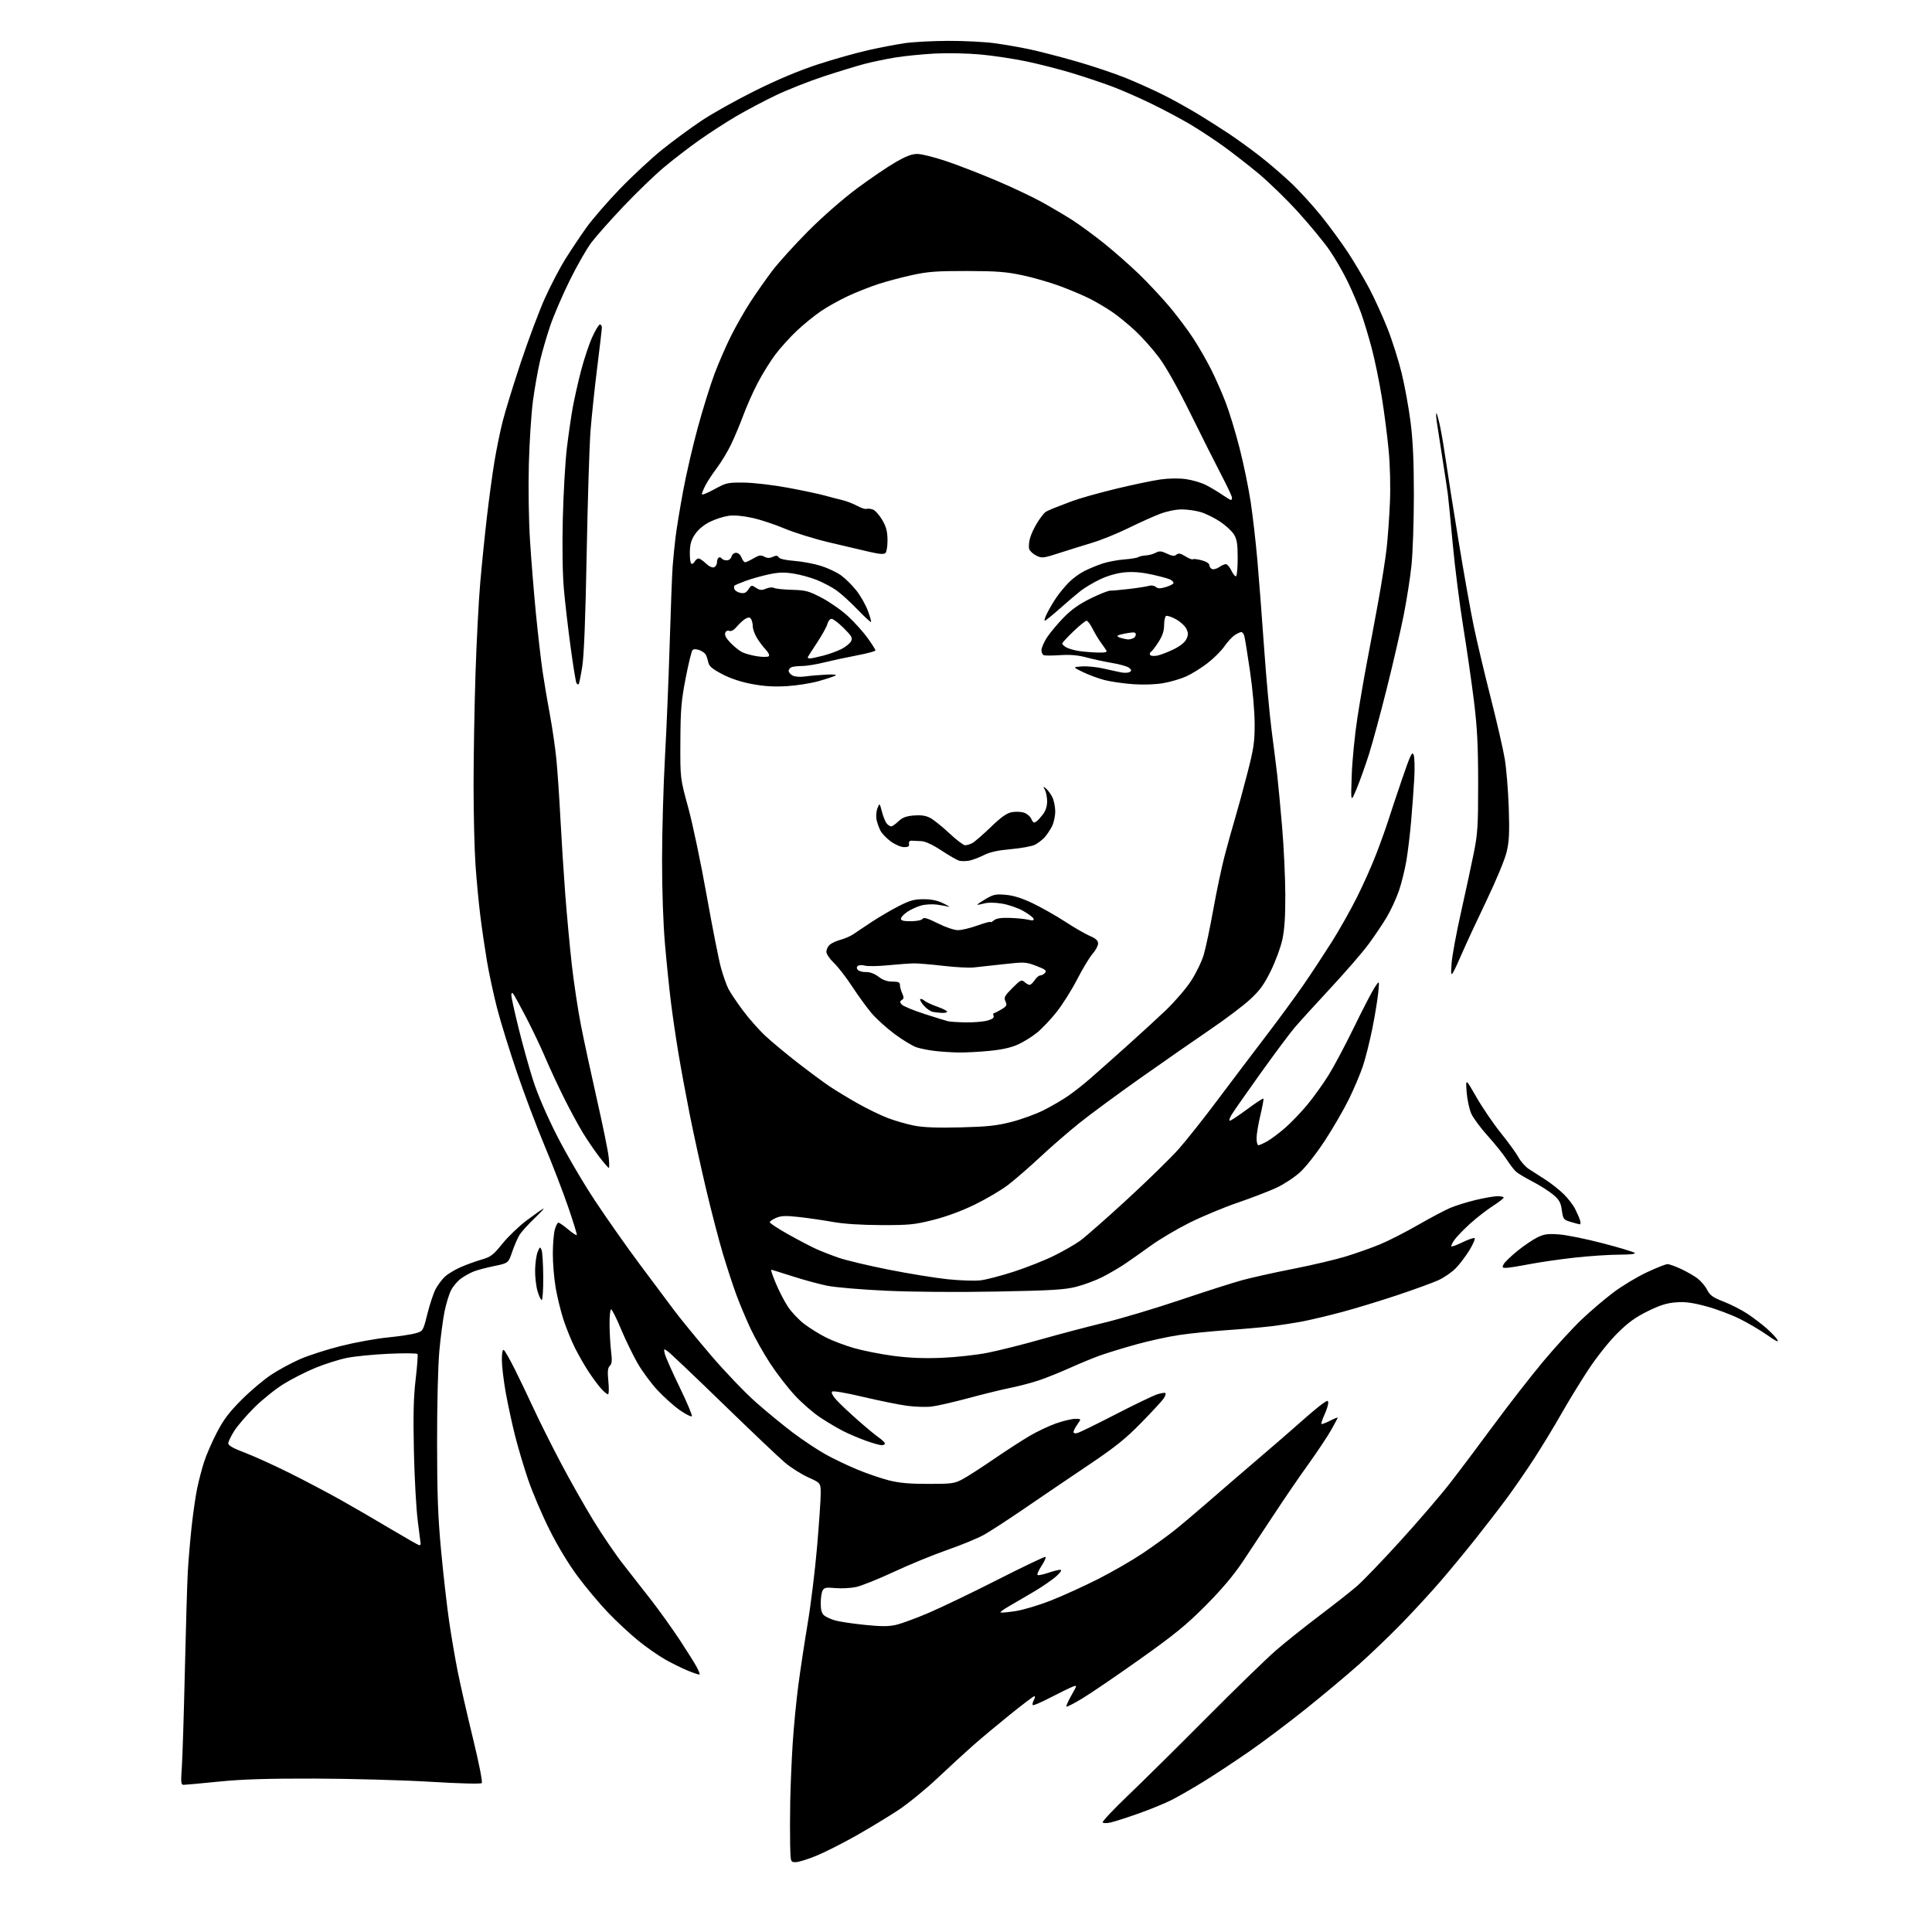 <?xml version="1.0" encoding="UTF-8" standalone="no"?>
<svg 
  version="1.1" 
  xmlns="http://www.w3.org/2000/svg" 
  xmlns:xlink="http://www.w3.org/1999/xlink" 
  xmlns:svg="http://www.w3.org/2000/svg"
  xmlns:rdf="http://www.w3.org/1999/02/22-rdf-syntax-ns#"
  xmlns:cc="http://creativecommons.org/ns#"
  xmlns:dc="http://purl.org/dc/elements/1.1/"
  viewBox="0 0 1024 1024"
  width="1024"
  height="1024"
>
<style>svg {background-color: white; }</style>"
<path stroke="none" fill="black" fill-rule="evenodd" d="M421.75,986.98C419.00,987.00 419.00,987.00 418.79,977.75C418.68,972.66 418.70,962.20 418.84,954.50C418.99,946.80 419.56,933.30 420.11,924.50C420.67,915.70 422.01,901.75 423.09,893.50C424.17,885.25 426.42,870.40 428.08,860.50C429.75,850.60 431.98,832.38 433.05,820.00C434.11,807.62 434.99,794.92 434.99,791.76C435.00,786.02 435.00,786.02 428.35,783.01C424.70,781.35 419.19,777.87 416.10,775.27C413.02,772.67 398.28,758.68 383.36,744.19C368.43,729.69 355.20,717.13 353.96,716.26C351.75,714.71 351.72,714.74 352.38,717.59C352.75,719.19 356.27,727.13 360.21,735.23C364.15,743.33 367.06,750.27 366.69,750.65C366.31,751.02 363.53,749.63 360.52,747.56C357.50,745.48 352.19,740.77 348.72,737.08C345.24,733.40 340.36,726.81 337.87,722.44C335.38,718.07 331.41,709.89 329.06,704.25C326.71,698.61 324.38,694.00 323.89,694.00C323.40,694.00 323.04,697.71 323.08,702.25C323.13,706.79 323.50,713.20 323.91,716.49C324.49,721.14 324.33,722.81 323.22,723.92C322.10,725.04 321.93,726.90 322.45,732.18C322.82,735.93 322.73,739.00 322.25,739.00C321.77,739.00 320.23,737.76 318.83,736.25C317.43,734.74 314.48,730.80 312.28,727.50C310.07,724.20 306.70,718.35 304.78,714.50C302.85,710.65 300.11,703.90 298.67,699.50C297.23,695.10 295.37,687.50 294.53,682.62C293.69,677.73 293.00,669.63 293.01,664.62C293.01,659.60 293.48,653.81 294.05,651.75C294.63,649.69 295.48,648.00 295.95,648.00C296.42,648.00 298.71,649.59 301.04,651.53C303.36,653.48 305.46,654.87 305.70,654.63C305.95,654.39 303.84,647.52 301.02,639.37C298.21,631.22 292.59,616.66 288.55,607.02C284.50,597.39 277.96,580.05 274.02,568.50C270.08,556.95 265.33,541.60 263.47,534.40C261.62,527.19 259.19,515.94 258.09,509.40C256.99,502.85 255.41,492.10 254.59,485.50C253.76,478.90 252.62,466.89 252.05,458.81C251.47,450.73 251.00,431.61 251.00,416.31C251.00,401.02 251.46,374.55 252.01,357.50C252.56,340.45 253.69,318.62 254.52,309.00C255.35,299.38 256.95,283.62 258.07,274.00C259.19,264.38 260.98,251.19 262.05,244.70C263.12,238.21 265.10,228.53 266.46,223.20C267.81,217.86 272.14,203.82 276.07,192.00C280.01,180.18 285.72,164.94 288.77,158.14C291.83,151.35 296.76,141.90 299.75,137.14C302.73,132.39 307.72,124.93 310.84,120.57C313.95,116.21 321.90,107.03 328.50,100.18C335.10,93.33 345.23,83.92 351.00,79.28C356.77,74.63 366.23,67.69 372.00,63.85C377.77,60.01 390.60,52.85 400.50,47.94C412.30,42.09 423.70,37.32 433.60,34.09C441.90,31.38 453.84,28.02 460.12,26.61C466.41,25.20 475.14,23.52 479.53,22.88C483.91,22.24 494.25,21.69 502.50,21.66C510.75,21.63 521.77,22.18 527.00,22.89C532.23,23.59 540.70,25.06 545.83,26.16C550.96,27.25 562.18,30.16 570.76,32.62C579.35,35.09 591.19,39.08 597.08,41.49C602.98,43.90 611.84,47.91 616.79,50.39C621.74,52.88 629.94,57.43 635.03,60.52C640.11,63.60 647.69,68.42 651.88,71.23C656.07,74.04 663.23,79.24 667.78,82.78C672.34,86.32 679.67,92.61 684.08,96.76C688.50,100.91 695.76,108.85 700.23,114.40C704.70,119.96 711.16,128.78 714.58,134.00C717.99,139.22 723.04,147.78 725.80,153.00C728.56,158.22 732.86,167.68 735.36,174.00C737.87,180.32 741.26,191.00 742.90,197.73C744.54,204.45 746.67,216.15 747.63,223.73C748.89,233.62 749.38,244.54 749.38,262.50C749.37,276.25 748.81,292.90 748.13,299.50C747.45,306.10 745.57,318.11 743.96,326.18C742.35,334.26 738.36,351.58 735.08,364.68C731.81,377.78 727.57,393.45 725.66,399.50C723.75,405.55 720.78,413.88 719.06,418.00C715.93,425.50 715.93,425.50 716.44,411.00C716.72,403.02 718.07,389.30 719.44,380.50C720.80,371.70 723.09,358.43 724.51,351.00C725.94,343.57 728.62,329.18 730.48,319.00C732.33,308.82 734.35,296.00 734.96,290.50C735.57,285.00 736.35,274.20 736.68,266.50C737.04,258.13 736.79,247.07 736.05,239.00C735.37,231.57 733.72,218.75 732.38,210.50C731.05,202.25 728.62,190.48 726.98,184.34C725.35,178.20 722.83,169.87 721.38,165.84C719.92,161.80 716.79,154.45 714.42,149.50C712.04,144.55 707.69,136.99 704.74,132.70C701.79,128.41 694.31,119.33 688.13,112.51C681.95,105.70 672.37,96.38 666.85,91.81C661.33,87.24 652.92,80.71 648.16,77.29C643.40,73.87 635.67,68.80 631.00,66.01C626.33,63.23 617.10,58.30 610.50,55.08C603.90,51.85 594.23,47.62 589.00,45.68C583.77,43.74 574.31,40.58 567.96,38.66C561.61,36.74 550.94,34.01 544.24,32.59C537.54,31.18 526.54,29.51 519.78,28.89C512.91,28.25 502.22,28.03 495.50,28.38C488.90,28.73 479.45,29.67 474.50,30.48C469.55,31.29 462.12,32.84 458.00,33.93C453.88,35.03 444.20,37.99 436.50,40.52C428.80,43.05 417.44,47.54 411.26,50.49C405.07,53.45 395.62,58.45 390.26,61.59C384.89,64.74 376.06,70.45 370.62,74.29C365.19,78.13 356.75,84.63 351.86,88.73C346.97,92.83 337.36,102.10 330.50,109.34C323.63,116.58 315.97,125.20 313.48,128.50C310.98,131.80 305.83,140.80 302.03,148.50C298.22,156.20 293.57,167.00 291.69,172.50C289.80,178.00 287.32,186.55 286.17,191.50C285.02,196.45 283.36,205.90 282.47,212.50C281.59,219.10 280.62,234.18 280.30,246.00C279.97,258.47 280.23,275.48 280.92,286.50C281.57,296.95 283.00,314.50 284.08,325.50C285.17,336.50 286.75,350.23 287.60,356.00C288.45,361.77 290.20,372.12 291.49,379.00C292.77,385.88 294.30,396.45 294.90,402.50C295.49,408.55 296.44,422.50 297.01,433.50C297.58,444.50 298.73,462.50 299.56,473.50C300.39,484.50 301.97,501.45 303.05,511.16C304.14,520.87 306.35,535.50 307.96,543.66C309.57,551.82 313.37,569.45 316.40,582.82C319.44,596.20 322.22,609.81 322.59,613.07C322.96,616.33 323.00,619.00 322.69,619.00C322.37,619.00 320.13,616.41 317.70,613.25C315.27,610.09 311.35,604.35 308.99,600.50C306.64,596.65 302.13,588.33 298.97,582.00C295.82,575.67 291.35,566.07 289.05,560.65C286.75,555.23 282.15,545.56 278.82,539.15C275.49,532.74 272.37,527.07 271.88,526.55C271.35,525.98 271.01,526.37 271.02,527.55C271.03,528.62 272.76,536.48 274.87,545.00C276.98,553.52 280.42,565.90 282.53,572.50C284.90,579.93 289.70,591.10 295.15,601.84C299.99,611.38 309.10,626.95 315.40,636.45C321.70,645.95 332.35,661.10 339.08,670.11C345.80,679.13 354.04,690.16 357.40,694.62C360.75,699.09 369.51,709.79 376.86,718.39C384.20,726.99 394.92,738.18 400.68,743.26C406.44,748.34 415.35,755.65 420.49,759.51C425.63,763.36 433.24,768.42 437.40,770.75C441.56,773.08 449.14,776.71 454.24,778.83C459.33,780.95 466.88,783.54 471.00,784.59C476.56,786.01 481.99,786.50 492.00,786.50C504.31,786.50 505.90,786.29 510.00,784.11C512.48,782.80 519.90,778.03 526.50,773.51C533.10,769.00 541.73,763.40 545.68,761.08C549.63,758.76 555.93,755.77 559.68,754.45C563.43,753.13 567.99,752.03 569.82,752.02C573.14,752.00 573.14,752.00 571.07,754.90C569.93,756.50 569.00,758.33 569.00,758.97C569.00,759.71 569.82,759.89 571.25,759.47C572.49,759.10 581.60,754.62 591.50,749.53C601.40,744.43 611.22,739.70 613.32,739.03C615.42,738.35 617.39,738.06 617.70,738.37C618.02,738.68 617.59,739.96 616.77,741.22C615.94,742.47 610.59,748.27 604.88,754.10C596.46,762.70 591.11,766.98 576.50,776.80C566.60,783.45 551.52,793.68 543.00,799.52C534.48,805.36 524.80,811.64 521.50,813.49C518.20,815.33 509.44,818.94 502.04,821.51C494.63,824.09 481.91,829.31 473.75,833.12C465.60,836.92 456.61,840.53 453.78,841.14C450.95,841.75 446.01,842.01 442.80,841.72C437.83,841.27 436.82,841.46 435.99,843.03C435.44,844.04 435.00,847.08 435.00,849.78C435.00,853.23 435.52,855.13 436.75,856.17C437.71,856.98 440.30,858.17 442.50,858.83C444.70,859.48 451.75,860.55 458.16,861.20C467.18,862.12 470.99,862.12 474.99,861.19C477.84,860.53 485.64,857.66 492.33,854.80C499.03,851.94 515.45,844.04 528.83,837.24C542.20,830.44 553.56,825.02 554.07,825.19C554.57,825.36 553.64,827.52 552.00,830.00C550.36,832.48 549.47,834.65 550.02,834.84C550.58,835.02 553.13,834.46 555.69,833.59C558.26,832.71 561.06,832.01 561.93,832.03C562.98,832.05 562.33,833.14 560.00,835.31C558.08,837.10 552.67,840.84 548.00,843.62C543.33,846.40 537.33,849.91 534.67,851.42C532.02,852.94 530.04,854.38 530.29,854.62C530.53,854.86 534.05,854.56 538.11,853.95C542.18,853.34 550.67,850.80 557.00,848.30C563.33,845.81 574.58,840.69 582.00,836.93C589.42,833.17 600.00,827.07 605.50,823.39C611.00,819.71 618.65,814.18 622.50,811.11C626.35,808.04 634.67,801.01 641.00,795.49C647.33,789.97 658.80,780.08 666.50,773.52C674.20,766.96 684.33,758.19 689.00,754.03C693.67,749.87 698.96,745.43 700.75,744.16C703.71,742.07 704.00,742.03 703.98,743.68C703.97,744.68 703.06,747.48 701.96,749.90C700.86,752.32 700.15,754.49 700.39,754.72C700.62,754.95 702.65,754.20 704.90,753.05C707.16,751.90 709.00,751.15 709.00,751.38C709.00,751.62 707.44,754.57 705.53,757.94C703.63,761.31 698.21,769.44 693.50,776.00C688.78,782.56 680.71,794.36 675.55,802.22C670.39,810.07 662.87,821.43 658.84,827.47C653.78,835.02 647.61,842.34 639.00,851.00C628.70,861.35 622.54,866.37 604.02,879.52C591.65,888.29 577.97,897.62 573.60,900.24C569.24,902.86 565.47,904.80 565.21,904.55C564.96,904.30 566.16,901.61 567.87,898.57C570.99,893.05 570.99,893.05 568.43,894.03C567.02,894.56 561.85,897.09 556.92,899.65C552.00,902.21 547.71,904.05 547.40,903.74C547.09,903.43 547.34,902.23 547.95,901.09C548.57,899.94 548.70,899.00 548.25,899.00C547.80,899.00 542.04,903.35 535.46,908.66C528.88,913.97 520.12,921.28 516.00,924.91C511.88,928.53 503.32,936.38 497.00,942.35C490.68,948.31 481.23,956.02 476.00,959.47C470.77,962.92 460.73,969.00 453.69,972.98C446.64,976.96 437.19,981.74 432.69,983.59C428.18,985.45 423.26,986.97 421.75,986.98zM588.74,965.93C586.58,966.43 584.75,966.41 584.44,965.90C584.14,965.41 590.10,959.07 597.69,951.82C605.29,944.57 624.10,925.96 639.50,910.47C654.90,894.98 671.53,878.83 676.45,874.59C681.37,870.34 691.72,862.08 699.45,856.24C707.18,850.39 716.05,843.41 719.16,840.73C722.27,838.05 732.62,827.28 742.16,816.80C751.69,806.32 763.56,792.51 768.52,786.12C773.49,779.73 784.02,765.73 791.92,755.00C799.83,744.27 811.60,729.17 818.08,721.42C824.56,713.68 833.71,703.71 838.41,699.26C843.10,694.81 850.67,688.38 855.22,684.96C859.78,681.54 867.69,676.77 872.82,674.37C877.95,671.97 882.90,670.00 883.82,670.01C884.74,670.02 887.97,671.17 890.99,672.58C894.01,673.98 897.95,676.25 899.75,677.62C901.54,678.99 903.83,681.70 904.83,683.66C906.33,686.59 907.86,687.68 913.64,689.92C917.48,691.42 923.13,694.31 926.19,696.34C929.25,698.37 933.84,701.87 936.40,704.12C938.95,706.37 941.53,709.11 942.12,710.22C942.86,711.61 941.19,710.82 936.85,707.74C933.36,705.26 926.76,701.36 922.20,699.08C917.63,696.79 909.53,693.76 904.20,692.34C896.76,690.36 893.03,689.88 888.14,690.28C883.33,690.66 879.66,691.83 873.17,695.05C866.58,698.32 862.80,701.08 856.98,706.91C852.67,711.22 846.13,719.46 841.83,726.00C837.67,732.33 831.20,742.90 827.46,749.50C823.71,756.10 817.30,766.65 813.23,772.93C809.16,779.22 802.64,788.67 798.76,793.93C794.87,799.20 787.40,808.90 782.15,815.50C776.91,822.10 768.55,832.23 763.58,838.00C758.61,843.77 749.36,853.83 743.02,860.35C736.68,866.87 726.36,876.77 720.08,882.35C713.80,887.93 701.20,898.47 692.08,905.78C682.96,913.08 669.42,923.26 662.00,928.40C654.58,933.54 643.75,940.68 637.94,944.27C632.13,947.85 624.48,952.25 620.94,954.04C617.40,955.83 609.55,959.04 603.50,961.18C597.45,963.33 590.81,965.46 588.74,965.93zM97.35,946.00C95.92,946.00 95.80,944.88 96.37,936.75C96.73,931.66 97.45,908.60 97.98,885.50C98.51,862.40 99.21,838.77 99.54,833.00C99.87,827.23 100.76,816.65 101.53,809.49C102.30,802.34 103.62,793.12 104.48,788.99C105.33,784.87 106.97,778.58 108.11,775.00C109.24,771.42 112.26,764.46 114.81,759.52C118.41,752.53 121.32,748.65 127.97,741.98C132.66,737.26 139.76,731.26 143.75,728.63C147.73,726.00 154.68,722.25 159.18,720.30C163.69,718.35 173.36,715.24 180.69,713.40C188.01,711.55 199.07,709.53 205.25,708.91C211.44,708.29 218.24,707.27 220.37,706.64C224.23,705.50 224.24,705.48 226.52,696.41C227.77,691.40 229.70,685.55 230.81,683.41C231.91,681.26 234.10,678.29 235.66,676.80C237.22,675.32 240.97,673.02 244.00,671.69C247.03,670.36 252.03,668.54 255.13,667.64C260.15,666.19 261.37,665.26 266.31,659.15C269.36,655.37 275.15,649.83 279.18,646.82C283.20,643.81 287.18,641.00 288.00,640.57C288.82,640.13 286.75,642.42 283.39,645.64C280.03,648.86 276.46,652.78 275.47,654.34C274.47,655.90 272.70,659.95 271.53,663.34C269.41,669.50 269.41,669.50 261.94,671.03C257.83,671.87 252.90,673.18 250.98,673.94C249.07,674.70 246.03,676.40 244.24,677.72C242.45,679.04 240.12,681.80 239.07,683.86C238.02,685.92 236.47,690.95 235.63,695.05C234.79,699.15 233.54,708.58 232.86,716.00C232.15,723.77 231.64,744.34 231.66,764.50C231.68,792.23 232.13,804.22 233.82,822.20C234.99,834.69 236.89,851.34 238.03,859.20C239.18,867.07 241.24,879.12 242.61,886.00C243.99,892.88 247.61,908.78 250.67,921.34C253.95,934.83 255.86,944.54 255.33,945.07C254.80,945.60 243.60,945.32 227.96,944.37C213.41,943.50 185.97,942.74 167.00,942.69C141.33,942.63 128.21,943.05 115.73,944.31C106.51,945.24 98.24,946.00 97.35,946.00zM370.80,887.53C370.61,887.72 367.95,886.86 364.89,885.62C361.84,884.38 356.39,881.71 352.80,879.70C349.20,877.69 342.71,873.17 338.38,869.66C334.05,866.16 326.80,859.42 322.28,854.70C317.76,849.98 310.50,841.31 306.14,835.44C301.28,828.89 295.48,819.29 291.17,810.63C287.29,802.86 282.27,791.10 280.01,784.50C277.75,777.90 274.60,767.33 273.00,761.00C271.41,754.67 269.18,744.36 268.05,738.08C266.92,731.79 266.00,724.00 266.00,720.77C266.00,716.98 266.37,715.11 267.03,715.52C267.60,715.87 270.24,720.51 272.90,725.83C275.56,731.15 280.12,740.67 283.04,747.00C285.96,753.33 292.33,766.04 297.18,775.26C302.04,784.48 309.86,798.30 314.55,805.96C319.24,813.63 326.33,824.03 330.29,829.06C334.26,834.09 341.04,842.77 345.36,848.35C349.68,853.93 356.48,863.45 360.47,869.50C364.45,875.55 368.48,882.00 369.43,883.84C370.37,885.68 370.99,887.34 370.80,887.53zM222.25,819.00C222.66,819.00 222.98,818.66 222.96,818.25C222.93,817.84 222.24,812.33 221.41,806.00C220.59,799.67 219.67,783.02 219.37,769.00C218.96,749.80 219.19,740.41 220.31,731.00C221.12,724.12 221.57,718.13 221.29,717.67C221.01,717.22 214.20,717.15 206.14,717.52C198.09,717.89 188.12,718.86 184.00,719.68C179.88,720.50 172.37,722.86 167.33,724.93C162.28,727.00 154.63,730.87 150.33,733.54C146.02,736.20 139.07,741.78 134.88,745.94C130.69,750.10 125.86,755.73 124.13,758.45C122.41,761.17 121.00,764.13 121.00,765.02C121.00,766.16 123.67,767.66 129.75,769.95C134.56,771.77 145.25,776.62 153.50,780.73C161.75,784.84 174.12,791.37 181.00,795.24C187.88,799.11 199.80,806.04 207.50,810.64C215.20,815.23 221.84,819.00 222.25,819.00zM467.25,765.98C466.29,765.97 462.57,764.92 459.00,763.64C455.43,762.37 450.02,760.08 447.00,758.55C443.98,757.02 438.49,753.77 434.81,751.34C431.13,748.91 425.10,743.68 421.40,739.71C417.71,735.75 411.82,728.15 408.33,722.84C404.83,717.52 400.02,708.97 397.64,703.84C395.25,698.70 391.89,690.66 390.17,685.96C388.44,681.27 385.26,671.54 383.10,664.34C380.95,657.15 376.92,641.64 374.15,629.88C371.38,618.12 367.52,600.49 365.57,590.69C363.62,580.90 360.92,566.28 359.57,558.19C358.22,550.11 356.43,537.88 355.58,531.00C354.73,524.12 353.32,510.40 352.46,500.50C351.50,489.53 350.89,471.96 350.91,455.50C350.92,440.65 351.61,416.35 352.44,401.50C353.27,386.65 354.40,359.43 354.95,341.00C355.51,322.57 356.21,304.12 356.53,300.00C356.84,295.88 357.54,288.90 358.08,284.50C358.62,280.10 360.41,269.23 362.05,260.34C363.69,251.45 367.23,236.15 369.92,226.34C372.60,216.53 376.58,203.78 378.76,198.00C380.94,192.22 384.86,183.22 387.48,178.00C390.10,172.78 394.71,164.69 397.73,160.04C400.75,155.39 405.96,147.97 409.31,143.54C412.66,139.12 421.27,129.61 428.45,122.41C436.10,114.74 446.79,105.40 454.29,99.82C461.32,94.59 470.54,88.33 474.78,85.91C480.60,82.58 483.46,81.53 486.49,81.61C488.70,81.67 495.45,83.38 501.50,85.41C507.55,87.44 519.39,92.02 527.81,95.59C536.23,99.15 547.26,104.36 552.31,107.16C557.36,109.96 564.65,114.27 568.50,116.74C572.35,119.22 579.77,124.66 585.00,128.84C590.23,133.02 598.49,140.28 603.37,144.97C608.25,149.66 615.65,157.55 619.81,162.50C623.96,167.45 629.71,175.10 632.56,179.50C635.42,183.90 639.66,191.29 641.98,195.93C644.30,200.56 647.77,208.44 649.68,213.43C651.60,218.42 654.89,229.25 657.00,237.50C659.12,245.75 661.76,258.57 662.88,266.00C664.00,273.43 665.60,287.38 666.44,297.00C667.28,306.62 668.89,327.55 670.01,343.50C671.13,359.45 672.94,379.25 674.03,387.50C675.12,395.75 676.44,406.32 676.98,411.00C677.51,415.68 678.67,428.05 679.56,438.50C680.45,448.95 681.20,464.93 681.24,474.00C681.28,485.71 680.83,492.68 679.67,498.00C678.78,502.12 676.01,509.62 673.52,514.66C669.89,522.01 667.70,525.01 662.42,529.85C658.80,533.17 649.34,540.30 641.40,545.69C633.46,551.09 616.96,562.56 604.73,571.19C592.51,579.82 577.77,590.67 572.00,595.30C566.23,599.94 556.84,608.08 551.15,613.41C545.46,618.73 537.81,625.36 534.15,628.14C530.49,630.92 522.55,635.59 516.50,638.53C509.57,641.90 501.43,644.89 494.50,646.62C484.66,649.09 481.77,649.37 467.00,649.32C456.43,649.29 447.27,648.70 441.50,647.66C436.55,646.78 428.51,645.60 423.64,645.06C416.53,644.26 414.11,644.34 411.39,645.48C409.53,646.26 408.00,647.31 408.00,647.82C408.00,648.33 412.40,651.21 417.77,654.22C423.14,657.24 429.78,660.71 432.52,661.95C435.26,663.19 440.65,665.30 444.50,666.63C448.35,667.97 460.27,670.81 471.00,672.94C481.73,675.07 495.82,677.36 502.33,678.03C508.84,678.71 516.65,678.96 519.69,678.61C522.73,678.25 530.70,676.17 537.40,673.99C544.10,671.81 553.62,668.05 558.54,665.62C563.47,663.20 569.75,659.59 572.50,657.61C575.25,655.63 586.44,645.79 597.36,635.75C608.28,625.71 620.60,613.67 624.74,609.00C628.87,604.33 638.15,592.62 645.35,583.00C652.56,573.38 664.13,558.08 671.07,549.00C678.00,539.92 687.07,527.55 691.22,521.50C695.37,515.45 702.00,505.37 705.95,499.11C709.90,492.84 715.86,482.26 719.20,475.61C722.54,468.95 727.17,458.55 729.49,452.50C731.82,446.45 734.71,438.35 735.93,434.50C737.14,430.65 740.43,420.80 743.24,412.60C747.62,399.85 748.48,398.05 749.27,400.10C749.77,401.42 749.91,407.23 749.57,413.00C749.23,418.77 748.48,428.90 747.91,435.50C747.33,442.10 746.22,451.36 745.43,456.08C744.64,460.79 742.87,467.98 741.49,472.04C740.10,476.10 737.19,482.42 735.02,486.08C732.85,489.74 728.43,496.29 725.21,500.64C721.98,504.99 712.85,515.51 704.92,524.03C696.99,532.55 688.42,541.99 685.88,545.01C683.34,548.03 675.22,558.94 667.84,569.25C660.47,579.57 653.63,589.35 652.66,591.00C651.68,592.65 651.32,594.00 651.86,594.00C652.39,594.00 656.51,591.27 661.01,587.93C665.51,584.59 669.39,582.05 669.62,582.28C669.85,582.52 669.13,586.49 668.03,591.10C666.92,595.72 666.01,601.19 666.01,603.25C666.00,605.31 666.44,607.00 666.97,607.00C667.50,607.00 669.60,606.07 671.64,604.92C673.67,603.78 677.94,600.58 681.13,597.81C684.32,595.03 689.64,589.49 692.95,585.48C696.27,581.47 701.31,574.44 704.17,569.85C707.03,565.26 713.09,553.85 717.64,544.50C722.19,535.15 727.08,525.70 728.51,523.50C731.12,519.50 731.12,519.50 730.51,526.00C730.17,529.58 728.77,538.12 727.40,544.98C726.02,551.84 723.77,560.84 722.39,564.98C721.01,569.12 717.67,577.00 714.98,582.51C712.29,588.01 706.55,597.91 702.23,604.51C697.69,611.45 692.09,618.57 688.94,621.41C685.95,624.11 680.35,627.78 676.50,629.56C672.65,631.34 663.42,634.89 656.00,637.44C648.58,639.99 637.10,644.77 630.50,648.06C623.90,651.35 614.67,656.81 610.00,660.19C605.33,663.58 599.02,668.01 596.00,670.04C592.98,672.07 587.64,675.17 584.14,676.93C580.65,678.69 574.49,680.98 570.46,682.01C564.29,683.59 557.57,683.99 528.31,684.55C507.53,684.94 483.95,684.77 469.80,684.12C456.49,683.51 442.69,682.34 438.30,681.44C434.01,680.55 425.73,678.30 419.90,676.42C414.08,674.54 409.06,673.00 408.75,673.00C408.45,673.00 409.56,676.26 411.23,680.25C412.89,684.24 415.79,689.82 417.66,692.66C419.54,695.49 423.45,699.61 426.35,701.80C429.25,703.99 434.39,707.18 437.77,708.88C441.14,710.59 447.81,713.11 452.59,714.50C457.37,715.88 466.73,717.74 473.39,718.62C481.89,719.74 489.52,720.06 499.00,719.68C506.43,719.39 517.36,718.19 523.29,717.03C529.22,715.86 542.05,712.65 551.79,709.88C561.53,707.12 576.70,703.12 585.50,700.99C594.30,698.86 612.30,693.48 625.50,689.03C638.70,684.58 653.55,679.84 658.50,678.49C663.45,677.14 675.60,674.44 685.50,672.50C695.40,670.56 708.00,667.58 713.50,665.89C719.00,664.20 727.10,661.32 731.50,659.50C735.90,657.68 744.90,653.09 751.50,649.30C758.10,645.50 765.83,641.41 768.68,640.20C771.53,638.99 777.61,637.10 782.18,636.01C786.76,634.91 791.96,634.01 793.75,634.01C795.54,634.00 797.00,634.34 796.99,634.75C796.99,635.16 794.36,637.19 791.16,639.25C787.96,641.31 782.58,645.50 779.19,648.56C775.81,651.62 772.09,655.47 770.91,657.12C769.74,658.77 769.00,660.34 769.27,660.61C769.54,660.87 772.28,659.86 775.35,658.35C778.43,656.84 781.24,655.91 781.61,656.28C781.98,656.64 780.76,659.45 778.90,662.52C777.04,665.59 773.79,669.90 771.67,672.10C769.56,674.30 765.28,677.24 762.16,678.63C759.05,680.02 749.30,683.56 740.50,686.50C731.70,689.44 718.65,693.42 711.50,695.34C704.35,697.26 694.84,699.53 690.36,700.38C685.88,701.22 678.46,702.37 673.86,702.93C669.26,703.49 658.77,704.42 650.54,704.99C642.31,705.56 630.84,706.72 625.04,707.58C619.24,708.43 608.88,710.70 602.00,712.62C595.12,714.54 586.57,717.17 583.00,718.45C579.42,719.73 572.31,722.66 567.19,724.97C562.07,727.27 554.78,730.21 550.99,731.50C547.19,732.79 540.36,734.61 535.80,735.53C531.23,736.45 521.13,738.92 513.34,741.02C505.56,743.12 496.78,745.13 493.83,745.50C490.88,745.87 484.89,745.67 480.52,745.07C476.16,744.46 465.68,742.33 457.24,740.33C448.13,738.17 441.54,737.06 441.01,737.60C440.48,738.13 441.42,739.93 443.31,742.00C445.06,743.93 450.10,748.69 454.50,752.58C458.90,756.47 463.96,760.66 465.75,761.90C467.54,763.13 469.00,764.56 469.00,765.07C469.00,765.58 468.21,765.99 467.25,765.98zM287.13,689.00C286.65,689.00 285.64,686.86 284.88,684.25C284.12,681.64 283.55,676.58 283.62,673.00C283.69,669.42 284.30,665.15 284.98,663.50C286.12,660.74 286.29,660.66 287.04,662.50C287.49,663.60 287.89,670.01 287.93,676.75C287.97,683.49 287.61,689.00 287.13,689.00zM798.21,672.00C796.25,672.00 796.08,671.72 796.98,670.03C797.56,668.95 800.84,665.79 804.27,663.01C807.70,660.23 812.46,657.00 814.85,655.84C818.49,654.07 820.37,653.82 826.46,654.28C830.46,654.58 840.87,656.70 849.61,658.99C858.35,661.27 865.93,663.56 866.45,664.07C867.04,664.64 863.85,665.00 858.16,665.00C853.07,665.00 842.52,665.70 834.71,666.56C826.89,667.42 816.00,668.99 810.50,670.06C805.00,671.12 799.47,672.00 798.21,672.00zM837.32,648.92C836.87,648.88 834.70,648.30 832.51,647.64C828.71,646.50 828.48,646.20 827.81,641.47C827.23,637.38 826.44,635.93 823.30,633.26C821.21,631.48 816.35,628.38 812.50,626.37C808.65,624.37 804.66,622.00 803.63,621.11C802.60,620.23 800.31,617.25 798.53,614.50C796.75,611.75 792.24,606.12 788.50,602.00C784.77,597.88 780.85,592.57 779.79,590.22C778.74,587.86 777.64,582.69 777.34,578.72C776.81,571.50 776.81,571.50 782.52,581.50C785.67,587.00 791.49,595.55 795.47,600.50C799.45,605.45 803.69,611.31 804.90,613.52C806.12,615.73 808.55,618.46 810.30,619.59C812.06,620.72 815.98,623.24 819.00,625.18C822.02,627.12 826.39,630.56 828.71,632.82C831.02,635.07 833.78,638.62 834.83,640.71C835.88,642.79 837.06,645.51 837.44,646.75C837.82,647.99 837.77,648.97 837.32,648.92zM509.00,597.54C523.31,597.18 528.25,596.66 536.07,594.65C541.33,593.31 548.98,590.52 553.07,588.47C557.16,586.41 562.98,583.03 566.00,580.95C569.02,578.88 574.25,574.78 577.62,571.84C580.99,568.90 589.53,561.33 596.60,555.00C603.68,548.67 613.25,539.90 617.87,535.50C622.49,531.10 628.47,524.17 631.16,520.09C633.84,516.02 636.92,509.72 637.99,506.09C639.07,502.47 641.36,491.62 643.08,482.00C644.80,472.38 647.52,459.55 649.10,453.50C650.69,447.45 653.14,438.68 654.54,434.00C655.94,429.32 658.87,418.61 661.04,410.19C664.51,396.77 665.00,393.50 664.99,383.69C664.98,377.09 663.97,365.57 662.51,355.61C661.16,346.33 659.78,337.89 659.46,336.86C659.13,335.84 658.43,335.00 657.90,335.00C657.37,335.00 655.79,335.74 654.41,336.65C653.02,337.56 650.55,340.24 648.93,342.61C647.30,344.97 643.28,348.98 639.99,351.51C636.71,354.03 631.65,357.18 628.76,358.49C625.87,359.81 620.38,361.42 616.57,362.08C612.33,362.81 606.08,363.02 600.50,362.63C595.47,362.27 588.69,361.29 585.43,360.45C582.17,359.60 577.02,357.70 574.00,356.23C568.50,353.55 568.50,353.55 573.50,353.21C576.25,353.02 581.42,353.54 585.00,354.37C588.58,355.19 592.85,356.12 594.50,356.43C596.15,356.74 598.08,356.62 598.80,356.16C599.83,355.50 599.76,355.05 598.47,353.97C597.57,353.23 593.61,352.08 589.67,351.43C585.73,350.77 579.58,349.45 576.00,348.49C571.41,347.26 567.29,346.90 562.00,347.24C557.88,347.51 553.94,347.52 553.25,347.28C552.56,347.03 552.00,345.83 552.00,344.61C552.00,343.39 553.29,340.39 554.87,337.95C556.45,335.50 560.38,330.78 563.62,327.45C567.84,323.11 571.89,320.23 578.00,317.21C582.67,314.90 587.40,313.03 588.50,313.05C589.60,313.08 594.21,312.65 598.75,312.12C603.28,311.58 607.92,310.84 609.05,310.49C610.17,310.13 611.76,310.39 612.58,311.07C613.74,312.03 614.93,312.04 618.03,311.11C620.21,310.45 622.00,309.50 622.00,309.00C622.00,308.49 621.21,307.66 620.25,307.17C619.29,306.67 614.90,305.47 610.51,304.51C605.03,303.31 600.50,302.94 596.11,303.35C592.11,303.73 587.27,305.09 583.25,306.97C579.71,308.63 574.95,311.45 572.68,313.24C570.41,315.03 565.39,319.31 561.53,322.74C557.66,326.18 554.15,328.99 553.73,328.99C553.31,329.00 553.93,327.09 555.12,324.75C556.30,322.41 558.51,318.70 560.03,316.50C561.54,314.30 564.43,310.81 566.45,308.74C568.47,306.66 572.23,303.91 574.81,302.62C577.39,301.33 581.75,299.54 584.50,298.64C587.25,297.75 592.34,296.79 595.82,296.52C599.29,296.25 602.67,295.70 603.32,295.28C603.97,294.87 605.79,294.47 607.36,294.38C608.93,294.29 611.27,293.66 612.55,292.97C614.50,291.93 615.50,292.01 618.50,293.43C621.31,294.77 622.43,294.89 623.53,293.98C624.64,293.06 625.68,293.25 628.32,294.89C630.17,296.03 631.94,296.72 632.25,296.42C632.55,296.12 634.64,296.37 636.90,296.97C639.38,297.64 641.00,298.67 641.00,299.57C641.00,300.39 641.65,301.31 642.45,301.62C643.25,301.93 644.93,301.46 646.18,300.59C647.42,299.72 649.03,299.00 649.74,299.00C650.45,299.00 651.77,300.56 652.68,302.46C653.59,304.36 654.71,305.68 655.16,305.40C655.62,305.11 656.00,300.75 656.00,295.69C655.99,288.33 655.60,285.86 654.03,283.28C652.95,281.51 649.63,278.45 646.66,276.47C643.68,274.49 639.09,272.23 636.46,271.44C633.83,270.65 629.29,270.00 626.36,270.00C623.18,270.00 618.53,270.96 614.77,272.38C611.32,273.70 603.77,277.09 598.00,279.93C592.23,282.77 583.67,286.24 579.00,287.64C574.33,289.05 566.42,291.51 561.44,293.12C552.87,295.88 552.21,295.95 549.24,294.47C547.52,293.61 545.83,292.05 545.50,291.00C545.17,289.96 545.36,287.38 545.92,285.28C546.49,283.19 548.27,279.39 549.88,276.85C551.49,274.32 553.41,271.85 554.15,271.38C554.89,270.90 556.85,269.99 558.50,269.34C560.15,268.70 564.48,267.04 568.12,265.65C571.77,264.26 582.12,261.34 591.13,259.15C600.14,256.96 610.89,254.71 615.02,254.13C619.65,253.49 624.86,253.42 628.61,253.95C631.96,254.42 636.68,255.81 639.10,257.04C641.52,258.27 645.38,260.56 647.68,262.14C649.98,263.71 652.12,265.00 652.43,265.00C652.74,265.00 652.99,264.44 652.98,263.75C652.97,263.06 650.49,257.77 647.47,252.00C644.45,246.22 637.09,231.60 631.13,219.50C624.26,205.57 618.09,194.57 614.31,189.50C611.03,185.10 605.34,178.71 601.68,175.30C598.02,171.88 592.43,167.33 589.26,165.18C586.09,163.03 580.80,159.92 577.50,158.26C574.20,156.60 567.21,153.64 561.96,151.69C556.71,149.73 547.71,147.12 541.96,145.90C533.31,144.06 528.22,143.67 512.50,143.64C496.60,143.61 491.87,143.96 483.50,145.78C478.00,146.98 469.90,149.13 465.50,150.57C461.10,152.00 453.85,154.88 449.38,156.96C444.92,159.04 438.50,162.62 435.12,164.92C431.74,167.21 426.05,171.83 422.47,175.18C418.89,178.53 413.72,184.25 410.97,187.88C408.23,191.52 403.98,198.37 401.53,203.10C399.07,207.83 395.67,215.48 393.97,220.10C392.27,224.72 389.36,231.65 387.51,235.50C385.66,239.35 382.27,244.97 379.99,248.00C377.70,251.03 374.97,255.17 373.92,257.21C372.86,259.25 372.00,261.38 372.00,261.94C372.00,262.50 374.98,261.32 378.62,259.32C384.95,255.85 385.66,255.69 394.37,255.79C399.45,255.85 409.72,257.05 417.50,258.49C425.20,259.92 433.98,261.77 437.00,262.61C440.02,263.45 444.30,264.56 446.50,265.08C448.70,265.60 452.21,266.96 454.30,268.10C456.38,269.25 458.63,269.97 459.30,269.72C459.96,269.47 461.48,269.63 462.67,270.07C463.87,270.51 466.08,272.98 467.58,275.55C469.68,279.12 470.34,281.60 470.40,286.07C470.44,289.29 469.97,292.43 469.35,293.05C468.50,293.90 466.34,293.75 460.86,292.50C456.81,291.57 447.12,289.29 439.32,287.44C431.53,285.59 420.95,282.30 415.82,280.13C410.70,277.96 402.97,275.41 398.65,274.47C393.68,273.38 389.10,272.99 386.15,273.39C383.59,273.74 379.20,275.15 376.38,276.52C373.19,278.08 370.22,280.52 368.51,282.99C366.41,286.02 365.73,288.23 365.63,292.39C365.56,295.38 365.87,298.20 366.33,298.65C366.78,299.11 367.59,298.70 368.12,297.74C368.66,296.78 369.61,296.00 370.24,296.00C370.88,296.00 372.63,297.18 374.14,298.63C375.78,300.20 377.51,301.02 378.44,300.66C379.30,300.33 380.00,299.18 380.00,298.09C380.00,297.01 380.42,295.86 380.93,295.54C381.44,295.23 382.14,295.42 382.49,295.98C382.84,296.54 384.03,297.00 385.15,297.00C386.35,297.00 387.40,296.17 387.71,295.00C388.00,293.88 389.07,293.00 390.14,293.00C391.26,293.00 392.44,294.04 393.00,295.50C393.52,296.87 394.39,298.00 394.92,298.00C395.45,298.00 397.46,297.07 399.39,295.93C402.27,294.23 403.27,294.08 405.07,295.04C406.65,295.88 407.90,295.91 409.60,295.14C411.38,294.33 412.13,294.39 412.72,295.39C413.20,296.20 416.38,296.93 421.00,297.28C425.12,297.60 431.46,298.78 435.09,299.92C438.71,301.05 443.53,303.32 445.79,304.96C448.06,306.61 451.70,310.21 453.88,312.97C456.07,315.74 458.80,320.53 459.96,323.63C461.12,326.73 461.89,329.45 461.66,329.67C461.44,329.89 458.16,326.86 454.38,322.93C450.60,319.00 445.55,314.43 443.17,312.79C440.79,311.14 436.23,308.73 433.03,307.44C429.84,306.14 424.29,304.60 420.70,304.03C415.59,303.22 412.69,303.31 407.34,304.46C403.58,305.27 398.08,306.82 395.12,307.92C392.17,309.02 389.52,310.14 389.25,310.42C388.98,310.69 389.00,311.55 389.29,312.32C389.59,313.10 391.02,313.96 392.48,314.24C394.49,314.63 395.49,314.18 396.69,312.35C398.19,310.06 398.38,310.02 400.73,311.56C402.75,312.88 403.69,312.96 406.03,311.99C407.60,311.34 409.45,311.16 410.15,311.59C410.85,312.02 415.12,312.48 419.65,312.61C427.13,312.82 428.61,313.22 435.70,316.94C439.99,319.20 446.27,323.62 449.64,326.77C453.02,329.92 457.64,335.07 459.89,338.21C462.15,341.35 464.00,344.28 464.00,344.72C464.00,345.16 459.61,346.35 454.25,347.36C448.89,348.37 441.05,350.06 436.83,351.10C432.62,352.15 427.37,353.00 425.17,353.00C422.96,353.00 420.45,353.27 419.58,353.61C418.71,353.94 418.00,354.82 418.00,355.57C418.00,356.32 418.94,357.43 420.09,358.05C421.34,358.72 424.05,358.91 426.86,358.52C429.44,358.16 434.42,357.73 437.94,357.56C441.65,357.37 443.71,357.58 442.85,358.06C442.04,358.52 438.03,359.84 433.94,361.00C429.85,362.17 422.23,363.37 417.00,363.68C410.21,364.08 404.94,363.76 398.50,362.54C392.65,361.44 387.13,359.60 382.74,357.29C377.57,354.58 375.84,353.12 375.43,351.12C375.13,349.68 374.52,347.82 374.09,347.00C373.65,346.18 372.10,345.07 370.64,344.56C368.98,343.96 367.64,343.96 367.05,344.56C366.53,345.07 364.89,351.80 363.40,359.50C361.07,371.57 360.69,376.19 360.61,393.00C360.51,412.50 360.51,412.50 364.76,428.00C367.10,436.52 371.50,457.45 374.53,474.50C377.57,491.55 380.99,508.88 382.14,513.00C383.29,517.12 385.04,522.10 386.04,524.06C387.03,526.02 390.50,531.19 393.75,535.56C396.99,539.93 402.44,546.07 405.85,549.22C409.26,552.36 416.87,558.69 422.77,563.27C428.67,567.85 436.20,573.43 439.50,575.66C442.80,577.89 449.62,582.03 454.65,584.86C459.68,587.70 466.88,591.19 470.65,592.62C474.42,594.05 480.65,595.84 484.50,596.60C489.44,597.56 496.65,597.84 509.00,597.54zM508.00,557.84C504.43,557.78 498.80,557.41 495.50,557.03C492.20,556.65 487.80,555.77 485.72,555.08C483.64,554.39 478.45,551.24 474.19,548.08C469.93,544.92 464.38,539.90 461.87,536.92C459.36,533.94 454.75,527.59 451.63,522.82C448.51,518.04 444.17,512.43 441.98,510.36C439.76,508.25 438.00,505.64 438.00,504.45C438.00,503.27 438.79,501.61 439.75,500.75C440.71,499.89 443.30,498.70 445.50,498.10C447.70,497.51 450.67,496.23 452.10,495.26C453.53,494.29 457.90,491.38 461.81,488.78C465.71,486.19 472.19,482.39 476.21,480.33C482.23,477.25 484.54,476.60 489.50,476.60C493.68,476.59 496.87,477.27 500.00,478.81C502.48,480.03 503.77,480.83 502.88,480.59C501.99,480.36 499.25,479.86 496.81,479.49C494.36,479.13 490.55,479.31 488.33,479.91C486.11,480.51 482.77,482.03 480.90,483.29C479.03,484.55 477.50,486.19 477.50,486.95C477.50,487.94 478.98,488.30 482.87,488.27C486.01,488.24 488.56,487.71 489.01,486.98C489.58,486.07 491.64,486.68 497.02,489.37C501.21,491.47 505.75,493.00 507.76,493.00C509.69,493.00 514.35,491.88 518.13,490.52C521.91,489.16 525.00,488.33 525.00,488.68C525.00,489.02 525.79,488.64 526.75,487.82C527.97,486.77 530.47,486.38 535.00,486.50C538.58,486.60 543.02,487.02 544.87,487.45C547.40,488.02 548.13,487.89 547.81,486.94C547.58,486.25 545.10,484.38 542.30,482.80C539.50,481.22 534.43,479.48 531.04,478.93C527.10,478.30 523.64,478.28 521.44,478.89C519.55,479.41 518.00,479.67 518.00,479.46C518.00,479.25 520.05,477.88 522.56,476.41C526.57,474.06 527.87,473.80 533.14,474.28C537.28,474.65 541.76,476.08 547.51,478.83C552.10,481.04 559.78,485.39 564.56,488.51C569.35,491.63 575.23,495.03 577.63,496.06C580.86,497.44 582.00,498.49 582.00,500.08C582.00,501.27 580.68,503.74 579.06,505.58C577.45,507.42 573.77,513.51 570.90,519.11C568.02,524.71 563.12,532.49 560.01,536.39C556.90,540.30 552.26,545.21 549.71,547.29C547.15,549.38 542.63,552.19 539.66,553.55C535.96,555.25 531.15,556.33 524.38,556.99C518.95,557.52 511.57,557.90 508.00,557.84zM512.00,541.88C516.12,541.94 521.22,541.51 523.33,540.93C526.01,540.18 527.00,539.43 526.61,538.43C526.31,537.64 526.39,537.00 526.78,537.00C527.18,536.99 528.96,536.10 530.74,535.02C533.60,533.27 533.85,532.77 532.92,530.72C531.98,528.67 532.40,527.86 536.58,523.68C540.87,519.39 541.45,519.10 542.98,520.48C543.90,521.32 545.13,522.00 545.71,522.00C546.29,522.00 547.51,520.88 548.41,519.50C549.31,518.12 550.66,517.00 551.40,517.00C552.15,517.00 553.28,516.37 553.93,515.59C554.89,514.43 554.07,513.79 549.30,511.97C543.72,509.84 543.07,509.80 532.00,511.03C525.67,511.73 518.48,512.52 516.00,512.78C513.52,513.04 506.32,512.65 500.00,511.92C493.68,511.18 486.70,510.59 484.50,510.61C482.30,510.63 476.15,511.08 470.83,511.60C465.52,512.13 459.90,512.22 458.36,511.80C456.77,511.38 455.12,511.48 454.57,512.03C453.94,512.66 454.01,513.41 454.75,514.15C455.39,514.79 457.34,515.27 459.10,515.22C461.10,515.16 463.56,516.09 465.67,517.70C467.99,519.47 470.29,520.27 473.02,520.27C476.20,520.27 477.00,520.64 477.00,522.09C477.00,523.09 477.54,525.08 478.19,526.52C479.16,528.64 479.12,529.31 478.01,530.00C476.88,530.69 476.86,531.13 477.91,532.39C478.61,533.23 483.98,535.48 489.84,537.37C495.70,539.27 501.40,541.03 502.50,541.29C503.60,541.55 507.88,541.82 512.00,541.88zM499.25,536.86C497.74,536.79 495.54,536.54 494.37,536.31C493.19,536.08 491.09,534.61 489.69,533.04C488.29,531.47 487.42,529.92 487.74,529.59C488.07,529.26 489.05,529.61 489.92,530.35C490.79,531.10 493.86,532.54 496.75,533.55C499.64,534.57 502.00,535.76 502.00,536.20C502.00,536.64 500.76,536.94 499.25,536.86zM770.10,515.55C769.08,517.16 768.96,516.29 769.38,510.50C769.66,506.65 771.90,494.50 774.37,483.50C776.84,472.50 779.90,458.32 781.16,452.00C783.21,441.78 783.46,437.65 783.45,415.00C783.43,394.93 782.96,385.71 781.24,371.70C780.03,361.91 777.47,344.14 775.54,332.20C773.61,320.27 771.12,300.60 770.00,288.50C768.89,276.40 767.72,264.48 767.40,262.00C767.08,259.52 765.78,250.97 764.52,243.00C763.25,235.03 761.90,226.25 761.51,223.50C761.13,220.75 761.07,218.75 761.38,219.06C761.69,219.36 762.60,222.74 763.39,226.56C764.19,230.38 765.57,238.68 766.47,245.00C767.37,251.32 770.35,270.19 773.10,286.92C775.84,303.65 779.45,323.90 781.12,331.92C782.79,339.94 786.81,356.90 790.05,369.60C793.29,382.31 796.66,396.94 797.53,402.10C798.40,407.27 799.36,418.93 799.67,428.00C800.11,441.30 799.90,445.85 798.57,451.48C797.63,455.48 793.04,466.55 787.80,477.48C782.78,487.94 777.02,500.35 775.00,505.05C772.98,509.75 770.78,514.47 770.10,515.55zM513.50,456.20C511.85,456.47 509.61,456.48 508.52,456.23C507.42,455.97 503.20,453.57 499.13,450.88C494.40,447.76 490.51,445.94 488.36,445.83C486.51,445.74 484.21,445.63 483.25,445.58C482.12,445.53 481.60,446.12 481.79,447.25C482.02,448.58 481.40,449.00 479.19,449.00C477.57,449.00 474.49,447.69 472.19,446.02C469.92,444.38 467.43,441.79 466.66,440.27C465.88,438.75 464.94,436.12 464.58,434.42C464.22,432.73 464.43,430.03 465.06,428.42C466.21,425.50 466.21,425.50 467.44,430.19C468.11,432.78 469.24,435.59 469.95,436.44C470.66,437.30 471.73,438.00 472.32,438.00C472.91,438.00 474.64,436.80 476.17,435.33C478.28,433.31 480.25,432.56 484.31,432.22C488.13,431.91 490.63,432.27 492.99,433.49C494.81,434.43 499.36,438.08 503.11,441.60C506.86,445.12 510.64,448.00 511.53,448.00C512.41,448.00 514.11,447.49 515.32,446.87C516.52,446.25 520.90,442.46 525.05,438.45C530.61,433.09 533.56,430.99 536.25,430.48C538.25,430.11 541.15,430.21 542.70,430.71C544.24,431.22 545.94,432.61 546.49,433.81C547.03,435.02 547.71,435.99 547.99,435.98C548.27,435.98 548.97,435.64 549.53,435.23C550.10,434.83 551.57,433.20 552.78,431.62C554.21,429.76 555.00,427.32 555.00,424.80C555.00,422.64 554.48,419.89 553.84,418.68C552.77,416.68 552.82,416.62 554.40,417.93C555.35,418.71 556.83,420.71 557.68,422.36C558.54,424.01 559.26,427.41 559.29,429.93C559.32,432.45 558.55,436.07 557.56,438.00C556.57,439.93 554.81,442.56 553.63,443.85C552.46,445.13 550.20,446.87 548.60,447.70C547.01,448.53 541.30,449.59 535.91,450.05C528.86,450.67 524.78,451.58 521.31,453.31C518.66,454.63 515.15,455.93 513.50,456.20zM306.70,362.63C306.42,362.91 305.91,362.66 305.54,362.07C305.18,361.49 303.80,353.02 302.47,343.26C301.14,333.49 299.53,319.65 298.89,312.50C298.16,304.34 297.94,290.38 298.30,275.00C298.62,261.52 299.59,244.65 300.45,237.50C301.32,230.35 302.72,220.68 303.56,216.00C304.41,211.32 306.39,202.55 307.96,196.50C309.54,190.45 312.19,182.46 313.87,178.75C315.55,175.04 317.39,172.00 317.96,172.00C318.53,172.00 319.00,172.70 319.00,173.57C319.00,174.43 317.89,183.99 316.53,194.82C315.17,205.64 313.57,220.80 312.98,228.50C312.39,236.20 311.48,265.45 310.95,293.50C310.31,327.89 309.54,347.37 308.60,353.32C307.83,358.17 306.97,362.36 306.70,362.63zM407.44,347.83C408.01,347.34 407.34,345.90 405.80,344.26C404.37,342.74 402.26,339.93 401.11,338.00C399.95,336.07 399.00,333.38 398.99,332.00C398.98,330.62 398.58,328.89 398.11,328.15C397.46,327.12 396.77,327.05 395.24,327.87C394.12,328.47 392.07,330.31 390.68,331.97C389.06,333.89 387.57,334.77 386.58,334.39C385.64,334.03 384.76,334.45 384.38,335.46C383.95,336.57 384.87,338.31 387.12,340.65C388.98,342.59 391.72,344.81 393.20,345.59C394.69,346.37 398.29,347.37 401.20,347.83C404.12,348.28 406.92,348.28 407.44,347.83zM429.21,349.00C429.96,349.00 433.16,348.33 436.32,347.50C439.48,346.68 443.83,345.11 446.00,344.00C448.16,342.90 450.43,341.06 451.04,339.93C452.00,338.12 451.52,337.23 447.22,332.93C444.50,330.22 441.60,328.00 440.75,328.00C439.91,328.00 438.92,329.20 438.55,330.67C438.18,332.14 435.77,336.53 433.19,340.42C430.61,344.31 428.35,347.84 428.17,348.25C427.98,348.66 428.45,349.00 429.21,349.00zM613.35,347.49C615.08,347.14 618.98,345.65 622.00,344.18C625.48,342.49 627.98,340.49 628.80,338.75C629.88,336.49 629.88,335.52 628.80,333.27C628.08,331.76 625.58,329.48 623.26,328.20C620.93,326.92 618.57,326.15 618.01,326.49C617.46,326.84 617.00,329.03 617.00,331.36C617.00,334.33 616.13,336.99 614.10,340.18C612.50,342.70 610.69,345.07 610.08,345.45C609.47,345.83 609.24,346.58 609.58,347.13C609.92,347.67 611.61,347.83 613.35,347.49zM581.81,345.87C585.81,345.97 586.94,345.69 586.38,344.75C585.97,344.06 584.65,342.15 583.44,340.50C582.22,338.85 580.27,335.59 579.09,333.25C577.92,330.91 576.49,329.00 575.91,329.00C575.33,329.00 572.18,331.54 568.93,334.65C565.67,337.76 563.00,340.67 563.00,341.12C563.00,341.56 564.01,342.49 565.25,343.17C566.49,343.85 569.52,344.71 572.00,345.07C574.48,345.43 578.89,345.79 581.81,345.87zM597.67,338.90C598.31,338.96 599.55,338.73 600.42,338.39C601.29,338.06 602.00,337.12 602.00,336.31C602.00,335.12 601.15,334.96 597.75,335.53C595.41,335.91 593.05,336.50 592.51,336.82C591.97,337.15 592.64,337.73 594.01,338.11C595.38,338.49 597.03,338.85 597.67,338.90z" />

</svg>